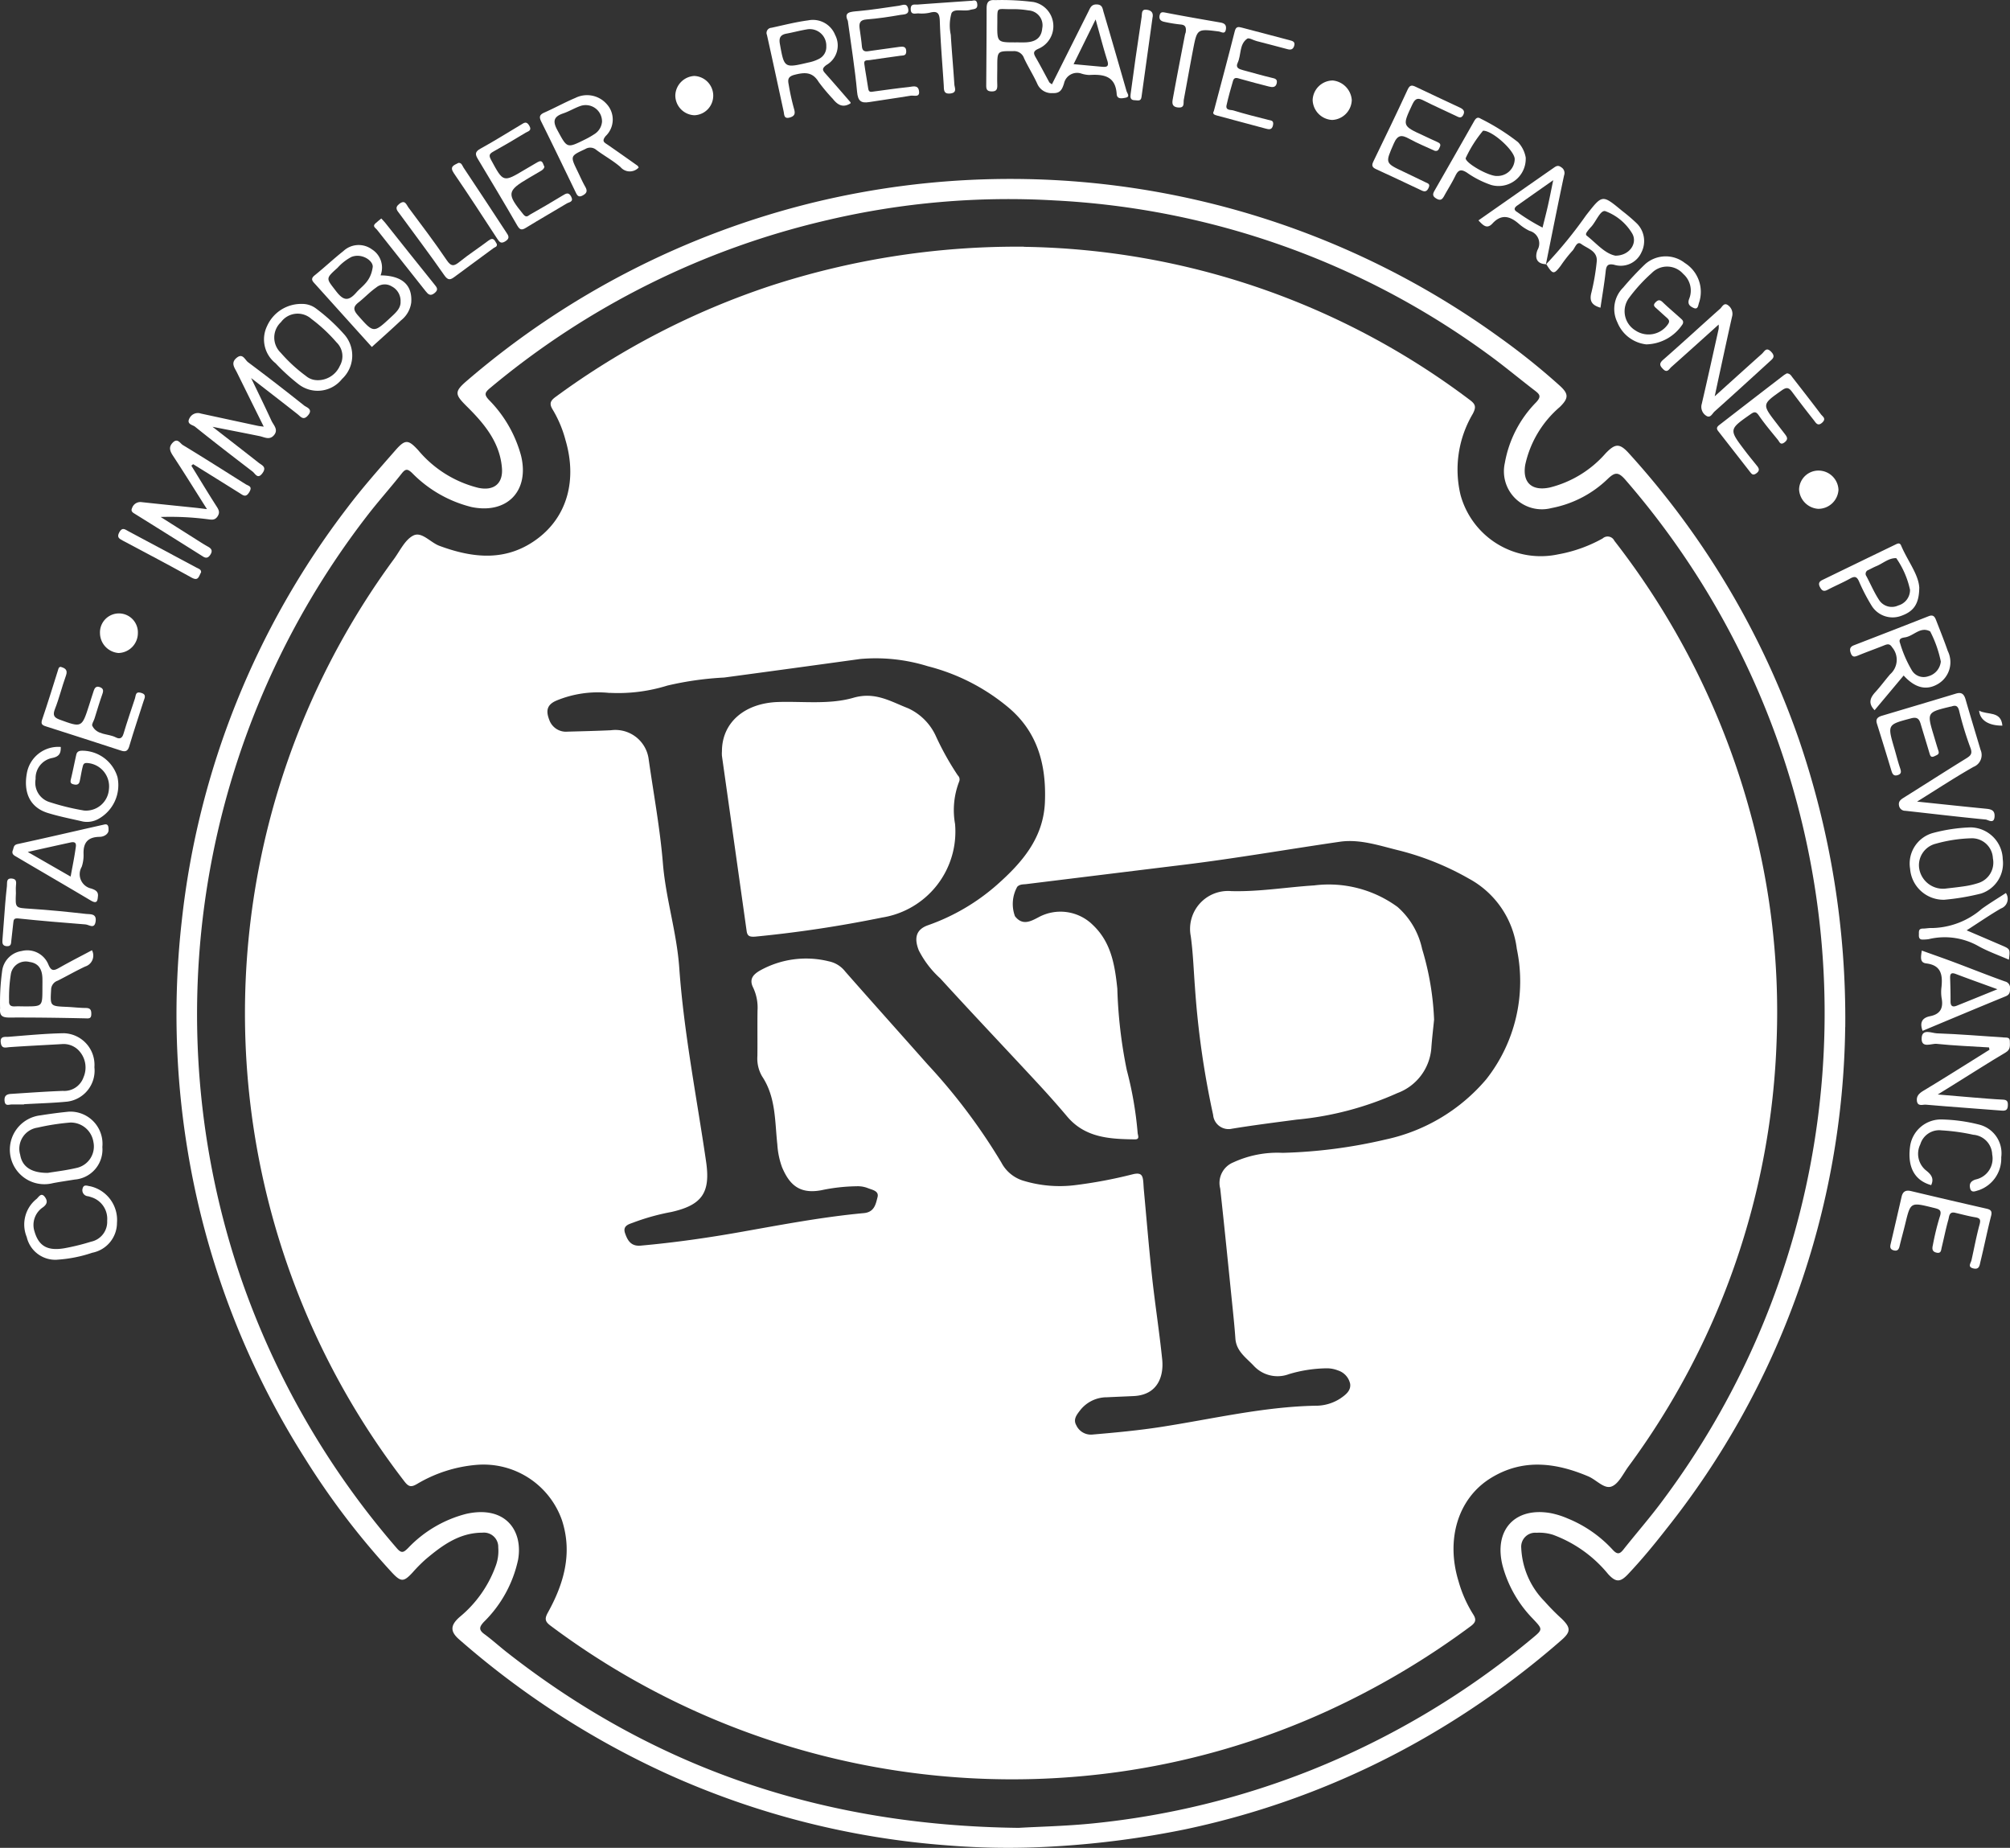 <svg id="img_logo_retraite-patrimoine_white" xmlns="http://www.w3.org/2000/svg" width="168.776" height="155.127" viewBox="0 0 168.776 155.127">
  <rect x="0" y="0" width="168.776" height="155.127" fill="#333333" stroke="none"/>
  <path id="Tracé_1662" data-name="Tracé 1662" d="M331.037,189.885c1.662-.1,3.994-.143,6.308-.381a67.767,67.767,0,0,0,18.315-4.49,69.076,69.076,0,0,0,18.495-11.034c.913-.756.9-.755.073-1.638a10.13,10.13,0,0,1-2.553-4.461c-.761-2.995,1.029-4.954,4.05-4.415a6.963,6.963,0,0,1,1.413.446,10.505,10.505,0,0,1,3.782,2.627c.367.4.579.39.9-.02,1.1-1.388,2.267-2.717,3.314-4.138a68.313,68.313,0,0,0-3.125-85.638c-.612-.711-.9-.684-1.514-.095a9.272,9.272,0,0,1-4.712,2.44,3.188,3.188,0,0,1-3.922-3.776A9.649,9.649,0,0,1,374.5,70.2c.441-.48.294-.655-.1-.96-1.353-1.035-2.659-2.134-4.041-3.129a67.457,67.457,0,0,0-36.311-12.848,66.482,66.482,0,0,0-19.031,1.642,68.049,68.049,0,0,0-28.375,14.12c-.443.37-.487.55-.083.984a10.566,10.566,0,0,1,2.7,4.695c.715,2.956-1.184,4.907-4.153,4.3a10.518,10.518,0,0,1-5.006-2.867c-.358-.331-.532-.373-.855.037-.958,1.217-2,2.372-2.942,3.6a68.438,68.438,0,0,0-10.537,64.048,69.007,69.007,0,0,0,13.068,22.6c.4.467.587.313.927-.017a10.23,10.23,0,0,1,4.9-2.882c3.274-.724,4.787,1.4,4.343,3.869a10.352,10.352,0,0,1-2.872,5.205c-.37.4-.458.658.036,1.018.65.475,1.247,1.02,1.88,1.518,12.423,9.748,26.565,14.563,42.985,14.752m69.409-67.229a68.977,68.977,0,0,1-15.04,42.165c-1.014,1.3-2.058,2.565-3.188,3.761-.657.7-1.029.709-1.682-.006a10.786,10.786,0,0,0-4.641-3.3,3.9,3.9,0,0,0-1.374-.164,1.175,1.175,0,0,0-1.277,1.273,6.8,6.8,0,0,0,1.962,4.49,18.655,18.655,0,0,0,1.439,1.457c.772.76.777,1.1-.057,1.819a71.858,71.858,0,0,1-10.913,7.864,68.806,68.806,0,0,1-20.653,7.994,77.123,77.123,0,0,1-11.09,1.44,62.915,62.915,0,0,1-8.74-.083,69.529,69.529,0,0,1-23.654-6.006,71.592,71.592,0,0,1-17.478-11.295c-.77-.67-.742-1.2.056-1.892a9.912,9.912,0,0,0,3.045-4.36,3.584,3.584,0,0,0,.184-1.463,1.2,1.2,0,0,0-1.326-1.245c-1.935,0-3.376,1.064-4.761,2.228a13.011,13.011,0,0,0-1.115,1.125c-.73.784-.958.809-1.717,0a64.511,64.511,0,0,1-7.363-9.672,69.1,69.1,0,0,1-9.837-25.989,70.051,70.051,0,0,1-.449-19.11,69.309,69.309,0,0,1,13.874-34.6c1.268-1.681,2.672-3.263,4.06-4.85.829-.948,1.087-.9,1.918,0a9.579,9.579,0,0,0,5.037,3.152c1.3.28,2.1-.347,1.988-1.671-.173-2.142-1.473-3.7-2.914-5.13-1.059-1.049-1.12-1.26.036-2.241A70.21,70.21,0,0,1,313.89,53.417a70.07,70.07,0,0,1,57.558,11.364,57.652,57.652,0,0,1,5,4.01c.778.7.8,1.06.026,1.817a8.851,8.851,0,0,0-2.9,4.853c-.249,1.5.567,2.226,2.072,1.9a9.172,9.172,0,0,0,4.677-2.864c.8-.831,1.168-.876,1.956-.006a69.757,69.757,0,0,1,14.268,24,72.344,72.344,0,0,1,3.9,24.163" transform="translate(-245.504 -36.437)" fill="#fff"/>
  <path id="Tracé_1663" data-name="Tracé 1663" d="M335.651,41.823c.884.081,1.647.153,2.411.221.381.034.575-.032.424-.51-.342-1.08-.624-2.179-.985-3.465l-1.85,3.754m-4.873-1.83c.28,0,.56.01.839,0,.763-.032,1.323-.313,1.4-1.171a1.252,1.252,0,0,0-1.145-1.51,7.546,7.546,0,0,0-1.384-.106c-1.372.023-1.224-.282-1.241,1.213-.019,1.576-.007,1.576,1.53,1.576m3.053,3.525,3.073-6.129c.149-.3.242-.6.708-.581s.474.357.551.617c.658,2.213,1.294,4.432,1.933,6.65.058.2.337.489-.091.566-.268.048-.705.151-.734-.311-.1-1.526-1.107-1.673-2.3-1.6a2.435,2.435,0,0,1-.64-.11,1.122,1.122,0,0,0-1.483.823c-.143.433-.278.842-.934.807a1.3,1.3,0,0,1-1.315-.792c-.332-.729-.768-1.411-1.107-2.138a.879.879,0,0,0-.91-.591c-1.336-.006-1.335-.029-1.337,1.318,0,.5-.019.994,0,1.491.01.357-.035.585-.492.57-.408-.012-.439-.223-.436-.533.015-2.143.03-4.286.032-6.429,0-.485.135-.748.693-.7a20.954,20.954,0,0,1,3.243.158,2.064,2.064,0,0,1,.452,3.908c-.528.223-.456.415-.238.791.386.668.739,1.355,1.11,2.032.028.05.094.079.228.186" transform="translate(-245.504 -36.437)" fill="#fff"/>
  <path id="Tracé_1664" data-name="Tracé 1664" d="M406.466,103.73c2.127.223,3.967.42,5.808.6.413.041.737.124.711.639-.034.686-.538.286-.755.266-2.248-.216-4.491-.484-6.736-.732a.521.521,0,0,1-.53-.424c-.071-.33.1-.493.365-.659,1.758-1.1,3.5-2.221,5.261-3.307.392-.242.56-.4.359-.919a27.34,27.34,0,0,1-.941-3.09c-.109-.427-.295-.481-.646-.359-.029.01-.062.007-.092.015-1.978.479-1.978.48-1.378,2.468.124.413.244.827.377,1.237.1.3-.1.34-.31.445-.307.152-.369,0-.438-.237-.245-.827-.5-1.651-.747-2.479-.122-.413-.3-.587-.795-.455-2,.53-2,.51-1.414,2.514.156.532.289,1.071.464,1.6.1.29.2.545-.2.661-.326.092-.426-.113-.506-.375q-.6-1.988-1.222-3.971c-.125-.407.118-.553.443-.65,2.066-.616,4.133-1.228,6.2-1.854.463-.141.67.032.8.47.409,1.421.843,2.834,1.264,4.252a1.071,1.071,0,0,1-.588,1.428c-1.528.864-3,1.834-4.743,2.918" transform="translate(-245.504 -36.437)" fill="#fff"/>
  <path id="Tracé_1665" data-name="Tracé 1665" d="M261.571,75.531c.691,1.12,1.369,2.248,2.079,3.356.193.3.361.537.123.9-.25.38-.573.263-.907.229a24.575,24.575,0,0,0-3.87-.179q1.368.867,2.736,1.731c.418.264.831.536,1.262.776.3.169.36.363.18.648-.153.24-.329.35-.611.173q-2.9-1.826-5.813-3.639c-.2-.124-.248-.252-.152-.45a.735.735,0,0,1,.805-.484c1.507.165,3.016.316,4.524.472.271.03.542.065.956.115-.994-1.568-1.9-3.032-2.847-4.472-.265-.4-.4-.743-.009-1.129s.608.086.827.218c1.771,1.073,3.516,2.185,5.269,3.286.24.15.605.173.321.656s-.5.3-.8.107q-1.959-1.226-3.922-2.441l-.151.126" transform="translate(-245.504 -36.437)" fill="#fff"/>
  <path id="Tracé_1666" data-name="Tracé 1666" d="M267.651,72.255c-.8-1.609-1.523-3.078-2.25-4.546-.2-.406-.548-.8-.031-1.23s.7.169.962.365q2.377,1.777,4.7,3.629c.214.171.785.305.337.832-.395.464-.612.11-.9-.115-1.211-.952-2.431-1.894-3.879-3.017.644,1.345,1.188,2.449,1.7,3.567.177.388.631.771.2,1.252-.368.411-.791.138-1.2.054-1.234-.252-2.47-.49-3.94-.78,1.4,1.089,2.64,2.048,3.872,3.018.268.21.693.345.333.856-.409.581-.61.063-.851-.122-1.62-1.243-3.24-2.484-4.829-3.765-.191-.153-.753-.2-.448-.725a.782.782,0,0,1,.946-.373q2.391.518,4.782,1.031c.115.024.234.034.5.069" transform="translate(-245.504 -36.437)" fill="#fff"/>
  <path id="Tracé_1667" data-name="Tracé 1667" d="M276.8,58.855c.058-.519-.9-1.2-1.788-.848a4.157,4.157,0,0,0-1.164.912c-1.033.926-.961.874-.133,1.952.614.8,1.03.9,1.713.117.481-.551,1.2-.9,1.372-2.133m2.34,2.882a1.369,1.369,0,0,0-.75-1.261,1.111,1.111,0,0,0-1.3.1c-.528.366-.973.851-1.481,1.249-.47.368-.445.64-.046,1.092,1.322,1.494,1.3,1.512,2.791.127.411-.381.824-.757.783-1.309m-2.413,3.828c-1.6-1.772-3.175-3.522-4.751-5.273-.206-.228-.441-.422-.052-.735.821-.66,1.588-1.386,2.414-2.039a1.88,1.88,0,0,1,2.4-.144,1.809,1.809,0,0,1,.725,2.182c1.816.019,2.685.813,2.574,2.284a2.276,2.276,0,0,1-.853,1.49c-.789.745-1.6,1.463-2.453,2.235" transform="translate(-245.504 -36.437)" fill="#fff"/>
  <path id="Tracé_1668" data-name="Tracé 1668" d="M389.819,63.681c-1.359,1.223-2.661,2.4-3.978,3.568-.173.151-.332.526-.674.188-.276-.273-.393-.467-.008-.8,1.61-1.407,3.18-2.862,4.78-4.281.173-.154.319-.543.657-.3a.886.886,0,0,1,.341.983c-.339,1.5-.662,3-.989,4.508-.143.659-.283,1.318-.463,2.16,1.4-1.263,2.676-2.417,3.959-3.564.221-.2.368-.614.793-.161.379.406.1.583-.142.808-1.534,1.4-3.065,2.8-4.616,4.186-.2.172-.358.62-.731.348a.88.88,0,0,1-.35-.98c.489-2.1.951-4.2,1.419-6.3a2.15,2.15,0,0,0,0-.361" transform="translate(-245.504 -36.437)" fill="#fff"/>
  <path id="Tracé_1669" data-name="Tracé 1669" d="M412.529,124.368c-1.471-.092-2.946-.147-4.41-.3-.442-.046-1.33.429-1.255-.529.06-.763.851-.369,1.275-.354,1.887.067,3.771.224,5.655.349.211.014.468-.029.472.3,0,.357.085.7-.348.955-1.434.849-2.838,1.75-4.254,2.63-.417.259-.834.516-1.45.9,1.131.1,2.059.179,2.987.253.833.067,1.667.141,2.5.18.334.017.407.16.4.46-.006.352-.125.492-.5.462-2.129-.171-4.26-.314-6.387-.5-.25-.022-.678.178-.75-.3-.063-.425.195-.66.548-.872,1.244-.744,2.47-1.519,3.7-2.284q.924-.576,1.845-1.156c-.012-.063-.025-.125-.038-.188" transform="translate(-245.504 -36.437)" fill="#fff"/>
  <path id="Tracé_1670" data-name="Tracé 1670" d="M314.886,40.318a1.384,1.384,0,0,0-1.646-1.411c-.573.095-1.136.25-1.707.355-.5.093-.633.363-.546.849.367,2.049.359,2.054,2.427,1.567a3.26,3.26,0,0,0,.86-.3,1.11,1.11,0,0,0,.612-1.061m2.03,4.8c-.618.385-1.065.147-1.472-.37a15.618,15.618,0,0,1-1.194-1.423c-.519-.859-1.161-.83-2.019-.611-.583.149-.584.419-.5.834a19.521,19.521,0,0,0,.435,1.987c.126.412.1.638-.339.766-.511.147-.462-.232-.524-.517-.466-2.139-.922-4.279-1.4-6.414a.431.431,0,0,1,.377-.6c1.025-.222,2.045-.486,3.082-.622a2.009,2.009,0,0,1,2.269,1.229,1.889,1.889,0,0,1-.737,2.519c-.431.321-.3.47-.049.753.7.785,1.386,1.582,2.075,2.377.015.017,0,.06,0,.091" transform="translate(-245.504 -36.437)" fill="#fff"/>
  <path id="Tracé_1671" data-name="Tracé 1671" d="M249.065,119.48c0-.309.008-.618,0-.927-.024-.721-.3-1.257-1.089-1.361a1.265,1.265,0,0,0-1.566,1.061,12.153,12.153,0,0,0-.142,2.209c-.029.381.167.479.5.461.278-.015.556,0,.834,0,1.458,0,1.458,0,1.463-1.441m4.162-3.272a.962.962,0,0,1-.568,1.365c-.784.367-1.536.8-2.31,1.19a.807.807,0,0,0-.553.752c-.077,1.391-.1,1.386,1.325,1.447.527.023,1.052.089,1.578.092.369,0,.476.146.472.5,0,.426-.214.378-.537.37-2.111-.046-4.223-.077-6.335-.066-.59,0-.842-.133-.788-.767a19.569,19.569,0,0,1,.187-3.243,1.942,1.942,0,0,1,1.624-1.575,1.913,1.913,0,0,1,2.231,1.1c.242.6.46.574.928.305.879-.5,1.785-.96,2.746-1.471" transform="translate(-245.504 -36.437)" fill="#fff"/>
  <path id="Tracé_1672" data-name="Tracé 1672" d="M296.053,46.7a1.371,1.371,0,0,0-1.807-1.368c-.493.17-.946.454-1.44.621-.784.264-.924.627-.509,1.393.832,1.537.787,1.564,2.33.8a6.856,6.856,0,0,0,.8-.458,1.357,1.357,0,0,0,.622-.984m3.081,3.8a1.017,1.017,0,0,1-1.521-.039c-.624-.544-1.37-.947-2.037-1.446a.78.78,0,0,0-.916-.073c-1.275.593-1.281.579-.657,1.861.214.44.409.892.652,1.317.2.351.118.543-.225.725-.363.193-.467-.031-.591-.286-.954-1.97-1.9-3.943-2.876-5.9-.2-.4-.164-.592.254-.777.875-.388,1.716-.854,2.6-1.227a2.195,2.195,0,0,1,2.622.5,1.918,1.918,0,0,1-.074,2.7c-.359.446-.114.536.175.734.838.579,1.669,1.167,2.5,1.755.047.033.066.1.1.157" transform="translate(-245.504 -36.437)" fill="#fff"/>
  <path id="Tracé_1673" data-name="Tracé 1673" d="M408.471,91.974a9.689,9.689,0,0,0-.894-2.531c-.81-.437-1.366.362-2.069.492-.236.043-.63.068-.457.5a10.05,10.05,0,0,0,.991,2.281,1.153,1.153,0,0,0,1.369.495,1.427,1.427,0,0,0,1.06-1.237m-3.123,1.174-2.437,2.91c-.557-.573-.382-1.035.059-1.517s.823-1.007,1.246-1.5a1.615,1.615,0,0,0,.166-2.264c-.207-.341-.419-.263-.7-.15-.713.287-1.439.542-2.149.836-.293.122-.492.172-.624-.2-.113-.319-.071-.526.262-.655,2.1-.811,4.19-1.62,6.28-2.443.446-.176.542.13.654.418.324.831.657,1.659.948,2.5a2.122,2.122,0,0,1-.8,2.76c-.97.585-1.934.368-2.9-.694" transform="translate(-245.504 -36.437)" fill="#fff"/>
  <path id="Tracé_1674" data-name="Tracé 1674" d="M381.134,57.9c1.185.013,1.9-1.038,1.422-1.862a4.415,4.415,0,0,0-2.236-1.868c-.417-.156-.785.848-1.2,1.3a4.033,4.033,0,0,0-.3.352c-.089.121-.223.287-.071.407.811.643,1.5,1.49,2.39,1.67m-5.831.745a36.713,36.713,0,0,0,3.384-4.143c1.362-1.732,1.327-1.761,3.014-.366a15.242,15.242,0,0,1,1.2,1.021,2.087,2.087,0,0,1,.427,2.463,1.9,1.9,0,0,1-2.309,1.04c-.505-.1-.641.066-.693.547-.108,1.01-.283,2.012-.438,3.063-.683-.2-.964-.524-.759-1.28a18.666,18.666,0,0,0,.44-2.55c.117-.932-.772-1.129-1.293-1.517-.384-.286-.526.354-.753.577a11.109,11.109,0,0,0-.969,1.24c-.584.762-.667.754-1.218-.127Z" transform="translate(-245.504 -36.437)" fill="#fff"/>
  <path id="Tracé_1675" data-name="Tracé 1675" d="M250.606,99.147c.015.545-.137.813-.746.928a1.719,1.719,0,0,0-1.366,1.764,1.7,1.7,0,0,0,1.2,1.942,19.86,19.86,0,0,0,2.871.7,1.927,1.927,0,0,0,2.085-1.787,1.967,1.967,0,0,0-1.789-2.2c-.342-.035-.371.143-.42.336-.1.388-.154.786-.241,1.177-.054.247-.187.343-.469.287s-.345-.157-.277-.437c.169-.687.3-1.385.458-2.074.053-.223.2-.321.474-.325a3.1,3.1,0,0,1,2.983,2.216,3.24,3.24,0,0,1-1.637,3.531,1.96,1.96,0,0,1-1.265.2c-.99-.231-1.994-.422-2.963-.724-1.443-.45-2.049-1.663-1.745-3.331a2.679,2.679,0,0,1,2.843-2.207" transform="translate(-245.504 -36.437)" fill="#fff"/>
  <path id="Tracé_1676" data-name="Tracé 1676" d="M383.764,65.35a2.971,2.971,0,0,1-2.452-1.854,2.528,2.528,0,0,1,.486-2.916,25.248,25.248,0,0,1,1.846-1.966,2.6,2.6,0,0,1,3.332-.1,2.861,2.861,0,0,1,1.2,3.314c-.087.224-.073.657-.5.444-.241-.12-.5-.276-.345-.724a1.856,1.856,0,0,0-.493-2.119,1.8,1.8,0,0,0-2.65-.061,13.6,13.6,0,0,0-1.882,2.057,1.881,1.881,0,0,0,.51,2.746,1.975,1.975,0,0,0,2.714-.474c.22-.288.121-.418-.083-.6-.28-.246-.552-.5-.829-.748-.164-.146-.353-.271-.117-.517.206-.214.367-.267.613-.029.491.474,1.017.91,1.522,1.37.131.119.264.227.16.468a3.748,3.748,0,0,1-3.034,1.706" transform="translate(-245.504 -36.437)" fill="#fff"/>
  <path id="Tracé_1677" data-name="Tracé 1677" d="M408.837,111.038c.448-.055,1.062-.116,1.671-.209a7.086,7.086,0,0,0,1.078-.251,1.8,1.8,0,0,0,1.258-2.087,1.76,1.76,0,0,0-1.87-1.678,12.147,12.147,0,0,0-2.916.451,1.859,1.859,0,0,0-1.413,2.007,2.024,2.024,0,0,0,2.192,1.767m-.076.933a2.813,2.813,0,0,1-2.868-2.59,2.665,2.665,0,0,1,1.891-3.008,13.974,13.974,0,0,1,3.2-.478,2.744,2.744,0,0,1,2.687,2.673,2.667,2.667,0,0,1-1.822,2.882,19.8,19.8,0,0,1-3.088.521" transform="translate(-245.504 -36.437)" fill="#fff"/>
  <path id="Tracé_1678" data-name="Tracé 1678" d="M272.107,68.353a2.027,2.027,0,0,0,1.936-1.209,1.617,1.617,0,0,0-.287-1.972,13.279,13.279,0,0,0-2.105-1.962,1.729,1.729,0,0,0-2.55.266,1.769,1.769,0,0,0-.023,2.575A12.971,12.971,0,0,0,271.194,68a1.472,1.472,0,0,0,.913.351m-1.225-6.4a1.926,1.926,0,0,1,1.192.41,15.529,15.529,0,0,1,2.387,2.209,2.684,2.684,0,0,1-.241,3.686,2.61,2.61,0,0,1-3.659.427,17.01,17.01,0,0,1-1.923-1.755,2.552,2.552,0,0,1-.712-3.11,3.135,3.135,0,0,1,2.956-1.867" transform="translate(-245.504 -36.437)" fill="#fff"/>
  <path id="Tracé_1679" data-name="Tracé 1679" d="M249.518,134.9c.629-.106,1.583-.213,2.508-.438a1.842,1.842,0,0,0,1.321-2.159,1.922,1.922,0,0,0-1.948-1.628,19.435,19.435,0,0,0-2.738.425,1.79,1.79,0,0,0-1.462,2.278c.16.974.891,1.53,2.319,1.522m4.58-2.175a2.528,2.528,0,0,1-2.321,2.735c-.607.1-1.217.186-1.821.3a2.9,2.9,0,1,1-1.047-5.69c.791-.127,1.587-.232,2.384-.31a2.7,2.7,0,0,1,2.805,2.964" transform="translate(-245.504 -36.437)" fill="#fff"/>
  <path id="Tracé_1680" data-name="Tracé 1680" d="M316.69,38.175c-.351-.733.213-.751.9-.809,1.137-.1,2.267-.292,3.4-.448.289-.04.64-.258.762.213.147.562-.365.507-.637.555-.943.165-1.894.309-2.848.381-.581.044-.64.337-.578.788.067.49.145.979.187,1.471.048.565.444.415.758.377.8-.1,1.589-.233,2.386-.331.269-.032.577-.069.58.377,0,.385-.252.335-.5.368-.858.112-1.714.244-2.571.365-.2.028-.5-.037-.452.3.093.7.232,1.4.332,2.1.048.339.252.266.47.236.98-.132,1.96-.273,2.943-.376.307-.032.753-.2.844.3.113.62-.423.382-.694.428-1.158.195-2.323.349-3.482.536-.692.111-.948-.093-1.018-.858-.177-1.938-.493-3.862-.779-5.981" transform="translate(-245.504 -36.437)" fill="#fff"/>
  <path id="Tracé_1681" data-name="Tracé 1681" d="M347.427,45.766c.606-2.3,1.2-4.495,1.756-6.7.1-.415.3-.389.6-.309q2.006.535,4.015,1.057c.271.069.481.14.372.488-.1.305-.3.333-.569.26-.862-.234-1.726-.452-2.589-.679-.268-.07-.639-.3-.782-.2-.682.479-.489,1.359-.8,2.024-.2.417.111.529.433.615.8.214,1.6.448,2.408.641.265.064.506.092.442.44-.072.393-.378.371-.653.3-.806-.2-1.608-.42-2.409-.643-.246-.07-.509-.185-.611.158-.2.677-.39,1.362-.545,2.051-.1.457.361.374.559.435.969.3,1.955.544,2.938.794.248.063.481.042.407.438-.084.448-.378.358-.626.294-1.34-.347-2.671-.728-4.012-1.074-.3-.076-.476-.15-.335-.392" transform="translate(-245.504 -36.437)" fill="#fff"/>
  <path id="Tracé_1682" data-name="Tracé 1682" d="M409.66,138.246c-.5-.115-.484.331-.553.575-.218.769-.371,1.555-.561,2.332-.054.22-.038.531-.43.445-.376-.082-.389-.322-.313-.634a21.756,21.756,0,0,1,.564-2.328c.23-.632-.027-.688-.535-.812-1.913-.469-1.9-.49-2.353,1.377-.151.627-.329,1.248-.477,1.876-.073.307-.232.413-.531.313-.277-.093-.265-.293-.211-.524q.463-1.977.916-3.956c.1-.447.348-.59.8-.481q3.141.748,6.288,1.465c.348.08.546.164.43.616-.328,1.28-.584,2.579-.9,3.863-.063.256-.08.659-.563.553-.551-.12-.242-.437-.182-.706.221-.991.406-1.992.671-2.97.11-.4.07-.552-.355-.622-.574-.094-1.139-.252-1.708-.382" transform="translate(-245.504 -36.437)" fill="#fff"/>
  <path id="Tracé_1683" data-name="Tracé 1683" d="M250.625,92.428c.378.108.582.269.416.73-.334.926-.565,1.889-.923,2.8-.2.51-.086.716.391.89,1.868.683,1.865.692,2.48-1.219.131-.41.256-.822.394-1.23.076-.226.21-.38.485-.285s.351.251.245.55c-.247.695-.453,1.4-.677,2.108-.065.205-.25.468-.181.6.4.8,1.316.63,1.971.966.306.157.527.105.646-.294.3-1,.637-1.99.967-2.982.078-.235.026-.594.5-.466.506.138.3.444.214.72-.4,1.261-.828,2.515-1.2,3.783-.12.4-.319.469-.667.357-2.1-.682-4.21-1.367-6.319-2.038-.316-.1-.454-.193-.324-.574.466-1.366.89-2.747,1.324-4.124.048-.151.062-.308.266-.3" transform="translate(-245.504 -36.437)" fill="#fff"/>
  <path id="Tracé_1684" data-name="Tracé 1684" d="M395.562,67.782c.261.022.347.2.458.345.8,1.027,1.6,2.05,2.382,3.088.142.187.471.361.12.69-.386.362-.547.021-.72-.2q-.924-1.164-1.811-2.357c-.252-.339-.433-.453-.862-.15-1.678,1.187-1.694,1.165-.43,2.8.227.3.456.588.681.883.177.234.308.429-.027.688-.352.273-.425-.033-.558-.2-.546-.673-1.111-1.336-1.6-2.047-.243-.35-.385-.333-.7-.112-1.82,1.276-1.828,1.27-.483,3.046.336.445.691.874,1.04,1.308.187.234.2.414-.078.614s-.386.051-.524-.126q-1.342-1.719-2.685-3.441c-.2-.26-.019-.4.151-.531q2.681-2.076,5.367-4.141a2.231,2.231,0,0,1,.282-.167" transform="translate(-245.504 -36.437)" fill="#fff"/>
  <path id="Tracé_1685" data-name="Tracé 1685" d="M291.218,50.438c-.049.214-.218.3-.372.392-.317.191-.639.372-.958.56-1.825,1.072-1.845,1.319-.447,3.037.27.332.412.113.579.019.914-.516,1.822-1.042,2.717-1.59.3-.184.523-.317.734.1.219.436-.181.445-.373.561-1.136.687-2.293,1.339-3.422,2.037-.374.231-.524.187-.748-.2-1.076-1.871-2.19-3.72-3.3-5.572-.226-.377-.26-.6.213-.862,1.164-.634,2.284-1.352,3.427-2.025.226-.133.434-.323.673.082.263.443-.116.484-.3.6-.9.548-1.8,1.08-2.717,1.588-.346.192-.382.332-.183.7,1.027,1.894,1.011,1.9,2.843.806.344-.206.693-.4,1.037-.608.47-.28.464.15.6.379" transform="translate(-245.504 -36.437)" fill="#fff"/>
  <path id="Tracé_1686" data-name="Tracé 1686" d="M365.986,49.1c-.706-.326-1.454-.627-2.154-1.013-.629-.346-.973-.348-1.3.416-.707,1.629-.756,1.606.844,2.359.614.288,1.222.591,1.836.882.2.094.4.137.251.458-.137.305-.306.358-.576.231-1.285-.6-2.565-1.218-3.856-1.805-.354-.162-.347-.35-.2-.651.966-2,1.938-3.993,2.865-6.009.187-.406.356-.4.685-.243,1.225.585,2.455,1.158,3.685,1.734.282.13.482.294.3.635-.174.322-.389.179-.622.066-.888-.428-1.792-.822-2.67-1.269-.459-.234-.708-.264-.972.3-.85,1.814-.878,1.8.933,2.63.393.181.78.372,1.176.545.2.09.3.192.186.423-.083.174-.131.358-.4.313" transform="translate(-245.504 -36.437)" fill="#fff"/>
  <path id="Tracé_1687" data-name="Tracé 1687" d="M413.223,119.483c-1.275-.465-2.395-.863-3.5-1.283-.409-.155-.482.015-.47.371.023.646.038,1.294.034,1.941,0,.406.19.486.522.354,1.086-.435,2.169-.878,3.417-1.383m-6.283,3.495c-.273-.713-.021-1.1.612-1.228.888-.174,1.141-.695.982-1.533a3.29,3.29,0,0,1-.008-.93c.1-1.01-.023-1.821-1.285-1.972-.564-.068-.442-.561-.371-1.078.939.338,1.849.655,2.751.993,1.413.531,2.814,1.092,4.236,1.6a.545.545,0,0,1,.423.6c0,.3-.034.509-.366.645-2.328.953-4.65,1.928-6.974,2.9" transform="translate(-245.504 -36.437)" fill="#fff"/>
  <path id="Tracé_1688" data-name="Tracé 1688" d="M251.433,110.031c.155-.85.305-1.57.408-2.3.036-.261.168-.695-.4-.572-1.138.247-2.275.5-3.607.8l3.6,2.067m3.185-3.894c0,.284-.329.551-.75.558-.97.014-1.375.467-1.35,1.415a3.043,3.043,0,0,1-.153,1.1,1.229,1.229,0,0,0,.8,1.824c.256.094.6.2.564.622-.037.4-.062.7-.6.386-2.067-1.23-4.15-2.435-6.221-3.659-.2-.116-.463-.228-.327-.57.085-.214.05-.437.4-.513,2.406-.52,4.8-1.082,7.205-1.623.2-.046.46-.12.429.465" transform="translate(-245.504 -36.437)" fill="#fff"/>
  <path id="Tracé_1689" data-name="Tracé 1689" d="M375.92,51.568c-1.113.783-2.064,1.449-3.012,2.12-.25.177-.335.365,0,.555a16.708,16.708,0,0,0,2.121,1.3c.158-.642.313-1.233.448-1.828.141-.625.263-1.255.447-2.143m-.584,7.045c-.858-.018-.965-.594-.736-1.192a1.094,1.094,0,0,0-.67-1.608,4.041,4.041,0,0,1-.922-.615c-.74-.635-1.449-.81-2.192,0-.471.51-.8.129-1.173-.264,2.113-1.478,4.206-2.944,6.3-4.4.191-.133.372-.273.644-.063a.56.56,0,0,1,.246.683c-.532,2.495-1.027,5-1.533,7.5l.033-.032" transform="translate(-245.504 -36.437)" fill="#fff"/>
  <path id="Tracé_1690" data-name="Tracé 1690" d="M371.158,51.207a1.443,1.443,0,0,0,1.533-1.389c.039-.7-1.888-2.447-2.66-2.406a10.383,10.383,0,0,0-1.456,2.3c-.048.388,1.823,1.473,2.583,1.5m2.458-1.513a2.279,2.279,0,0,1-2.9,2.267,8.016,8.016,0,0,1-2.049-1.044c-.51-.319-.726-.206-.963.283-.283.582-.634,1.13-.947,1.7-.16.289-.313.4-.657.195s-.289-.4-.13-.676q1.656-2.889,3.3-5.79c.142-.25.283-.419.571-.231a18.194,18.194,0,0,1,3.124,1.963,2.52,2.52,0,0,1,.658,1.337" transform="translate(-245.504 -36.437)" fill="#fff"/>
  <path id="Tracé_1691" data-name="Tracé 1691" d="M247.519,129.156h-1.024c-.253,0-.565.177-.608-.306-.037-.424.179-.558.528-.579,1.454-.093,2.909-.2,4.365-.254a1.711,1.711,0,0,0,1.736-1.142,2.074,2.074,0,0,0-.466-2.318,1.763,1.763,0,0,0-1.36-.468c-1.455.085-2.911.153-4.365.254-.351.025-.68.165-.755-.367-.083-.593.371-.476.661-.5,1.545-.122,3.091-.273,4.639-.3a2.654,2.654,0,0,1,2.561,2.853,2.621,2.621,0,0,1-2.291,2.89c-1.2.117-2.413.147-3.62.216v.021" transform="translate(-245.504 -36.437)" fill="#fff"/>
  <path id="Tracé_1692" data-name="Tracé 1692" d="M405.885,85.953a7.356,7.356,0,0,0-1.156-2.66c-.634-.02-1.112.441-1.668.67-.228.094-.445.214-.667.323a.337.337,0,0,0-.167.528c.347.656.64,1.344,1.041,1.962a1.273,1.273,0,0,0,1.634.488,1.349,1.349,0,0,0,.983-1.311m.776-.236c0,1.447-.484,2.08-1.6,2.449a2.069,2.069,0,0,1-2.408-.894,16.123,16.123,0,0,1-1.057-2.039c-.185-.408-.368-.434-.738-.227-.615.343-1.269.615-1.893.944-.331.174-.488.072-.645-.233s-.052-.466.207-.592q3.072-1.493,6.147-2.979c.154-.073.35-.179.462.086.535,1.267,1.437,2.388,1.522,3.485" transform="translate(-245.504 -36.437)" fill="#fff"/>
  <path id="Tracé_1693" data-name="Tracé 1693" d="M250.269,142.192a2.461,2.461,0,0,1-2.52-1.907,2.746,2.746,0,0,1,.8-3.179c.175-.119.4-.632.731-.172.214.3.219.563-.161.849a1.781,1.781,0,0,0-.715,2.044c.357,1.212,1.079,1.642,2.506,1.4a18.594,18.594,0,0,0,2.238-.551,1.7,1.7,0,0,0,1.355-1.757,1.9,1.9,0,0,0-1.34-1.98,2.538,2.538,0,0,0-.267-.078.506.506,0,0,1-.448-.675c.1-.355.411-.184.627-.163a2.9,2.9,0,0,1,2.251,3.067,2.56,2.56,0,0,1-2.074,2.514,11.42,11.42,0,0,1-2.98.586" transform="translate(-245.504 -36.437)" fill="#fff"/>
  <path id="Tracé_1694" data-name="Tracé 1694" d="M407.664,135.929c-1.716-.482-1.965-1.965-1.765-3.313a2.618,2.618,0,0,1,2.672-2.2,13.906,13.906,0,0,1,3.117.431,2.478,2.478,0,0,1,1.856,2.744,2.808,2.808,0,0,1-1.907,2.77c-.215.049-.592.265-.7-.147-.091-.348,0-.609.448-.758a1.792,1.792,0,0,0,1.4-2.1A1.723,1.723,0,0,0,411.2,131.7a16.766,16.766,0,0,0-2.658-.369,1.655,1.655,0,0,0-1.792,1.171,1.794,1.794,0,0,0,.482,2.194c.444.348.685.682.428,1.234" transform="translate(-245.504 -36.437)" fill="#fff"/>
  <path id="Tracé_1695" data-name="Tracé 1695" d="M410.644,114.541c1.069.458,2,.856,2.929,1.256.726.312.725.313.615,1.206-.856-.374-1.732-.682-2.535-1.125a5.748,5.748,0,0,0-4.2-.6,3.238,3.238,0,0,1-.464.034c-.3.024-.373-.144-.36-.4.012-.238-.065-.52.332-.521.247,0,.5-.057.742-.045a6.562,6.562,0,0,0,4.206-1.61c.646-.466,1.332-.878,2.025-1.331a.86.86,0,0,1-.417,1.3c-.933.54-1.823,1.155-2.875,1.832" transform="translate(-245.504 -36.437)" fill="#fff"/>
  <path id="Tracé_1696" data-name="Tracé 1696" d="M246.837,111.47c-.047,1.213-.045,1.175,1.19,1.256,1.573.1,3.143.258,4.709.435.329.038.888-.058.8.614-.093.7-.549.291-.847.267-1.879-.149-3.759-.3-5.634-.5-.376-.039-.41.091-.436.375-.044.492-.119.981-.164,1.473-.024.256-.006.5-.387.479-.361-.023-.378-.26-.359-.518q.108-1.527.232-3.051c.04-.493.089-.985.144-1.476.032-.281-.085-.686.431-.632.411.043.349.342.325.628-.019.215,0,.433,0,.65" transform="translate(-245.504 -36.437)" fill="#fff"/>
  <path id="Tracé_1697" data-name="Tracé 1697" d="M326.988,36.505c.159.044.516-.214.574.266s-.307.41-.592.495c-.534.159-1.337-.146-1.568.272a3.679,3.679,0,0,0-.063,1.815c.082,1.389.211,2.774.3,4.164.018.286.262.7-.335.768s-.532-.336-.556-.7c-.114-1.791-.271-3.58-.33-5.372-.022-.68-.2-.882-.857-.707a3.1,3.1,0,0,1-.925.056c-.268-.011-.664.163-.66-.376,0-.464.344-.349.592-.367,1.45-.108,2.9-.205,4.422-.312" transform="translate(-245.504 -36.437)" fill="#fff"/>
  <path id="Tracé_1698" data-name="Tracé 1698" d="M345.064,39.166c.07-.478-.054-.642-.425-.672a12.084,12.084,0,0,1-1.369-.223c-.264-.053-.458-.188-.4-.514.066-.355.259-.305.545-.25,1.513.292,3.032.555,4.551.818.32.055.522.172.479.539-.061.509-.38.242-.621.212-1.8-.226-1.8-.228-2.142,1.537-.267,1.392-.514,2.788-.774,4.182-.054.293.1.718-.481.664s-.494-.453-.43-.8c.321-1.758.663-3.513,1-5.268a1.363,1.363,0,0,1,.065-.224" transform="translate(-245.504 -36.437)" fill="#fff"/>
  <path id="Tracé_1699" data-name="Tracé 1699" d="M287.222,56.924c.045.241-.161.256-.268.335-1.09.809-2.186,1.609-3.278,2.415-.337.25-.541.337-.863-.127-1.213-1.748-2.5-3.443-3.755-5.162-.184-.254-.46-.49-.028-.83.486-.383.588.055.762.291,1.085,1.461,2.194,2.906,3.209,4.415.4.6.645.519,1.121.133.765-.622,1.6-1.151,2.385-1.751.471-.362.549.038.715.281" transform="translate(-245.504 -36.437)" fill="#fff"/>
  <path id="Tracé_1700" data-name="Tracé 1700" d="M357.359,46.507a1.728,1.728,0,0,1-1.634-1.681,1.705,1.705,0,0,1,1.685-1.632,1.777,1.777,0,0,1,1.6,1.64,1.725,1.725,0,0,1-1.646,1.673" transform="translate(-245.504 -36.437)" fill="#fff"/>
  <path id="Tracé_1701" data-name="Tracé 1701" d="M399.878,77.552a1.693,1.693,0,0,1-1.717,1.6,1.722,1.722,0,0,1-1.591-1.627,1.626,1.626,0,0,1,1.707-1.581,1.68,1.68,0,0,1,1.6,1.609" transform="translate(-245.504 -36.437)" fill="#fff"/>
  <path id="Tracé_1702" data-name="Tracé 1702" d="M257.081,89.591a1.672,1.672,0,0,1-1.629,1.665A1.691,1.691,0,0,1,253.9,89.6a1.592,1.592,0,1,1,3.181-.012" transform="translate(-245.504 -36.437)" fill="#fff"/>
  <path id="Tracé_1703" data-name="Tracé 1703" d="M305.392,44.512a1.64,1.64,0,0,1-1.583,1.6,1.669,1.669,0,0,1-1.6-1.688,1.69,1.69,0,0,1,1.592-1.61,1.659,1.659,0,0,1,1.592,1.693" transform="translate(-245.504 -36.437)" fill="#fff"/>
  <path id="Tracé_1704" data-name="Tracé 1704" d="M277.518,54.777c.126.138.236.245.332.364,1.369,1.718,2.731,3.443,4.113,5.15.22.273.393.451.033.747s-.546.1-.753-.158q-2.048-2.582-4.091-5.166c-.108-.138-.4-.271-.131-.518.156-.141.321-.272.5-.419" transform="translate(-245.504 -36.437)" fill="#fff"/>
  <path id="Tracé_1705" data-name="Tracé 1705" d="M342.273,37.962c-.3,2.172-.611,4.4-.92,6.625-.054.386-.33.266-.568.263-.372,0-.38-.251-.346-.508q.2-1.512.415-3.022c.166-1.157.343-2.313.512-3.47.043-.29-.045-.68.469-.59.364.065.543.265.438.7" transform="translate(-245.504 -36.437)" fill="#fff"/>
  <path id="Tracé_1706" data-name="Tracé 1706" d="M262.395,84.467c-.2.349-.223.781-.8.462-1.913-1.065-3.854-2.083-5.789-3.112-.3-.163-.513-.278-.282-.7.25-.455.486-.23.75-.09q2.859,1.522,5.715,3.054c.176.093.415.151.4.385" transform="translate(-245.504 -36.437)" fill="#fff"/>
  <path id="Tracé_1707" data-name="Tracé 1707" d="M284,50.111c.267-.027.324.24.429.4q1.8,2.7,3.574,5.416c.166.254.369.492-.057.762-.385.243-.506.066-.7-.224-1.2-1.838-2.392-3.678-3.632-5.487-.39-.57.007-.67.381-.865" transform="translate(-245.504 -36.437)" fill="#fff"/>
  <path id="Tracé_1708" data-name="Tracé 1708" d="M411.684,96.094c.707.393,1.842-.006,1.957,1.26-1.143.005-1.881-.44-1.957-1.26" transform="translate(-245.504 -36.437)" fill="#fff"/>
  <path id="Tracé_1709" data-name="Tracé 1709" d="M296.691,94.611a9.129,9.129,0,0,0-4.455.636c-.883.371-.874.944-.607,1.632a1.486,1.486,0,0,0,1.54.979c1.211-.032,2.422-.061,3.631-.117a2.817,2.817,0,0,1,3.161,2.358c.416,2.942.965,5.873,1.207,8.83s1.159,5.761,1.372,8.754c.388,5.451,1.463,10.854,2.254,16.276.378,2.592-.327,3.637-2.909,4.222a18.788,18.788,0,0,0-3.121.858c-.379.158-1.008.246-.774.927.208.607.5,1.115,1.313,1.041,2.871-.258,5.719-.665,8.556-1.173,3.381-.6,6.76-1.241,10.183-1.557.891-.082,1-.769,1.147-1.337.141-.541-.459-.61-.842-.772a2.328,2.328,0,0,0-.912-.145,15.223,15.223,0,0,0-2.953.331c-1.886.36-2.715-.513-3.315-1.939a6.779,6.779,0,0,1-.392-1.9c-.215-1.952-.113-3.971-1.283-5.724a2.97,2.97,0,0,1-.391-1.7c.015-1.274-.008-2.548.011-3.822a3.933,3.933,0,0,0-.356-1.9c-.367-.71-.03-1.1.514-1.428a7.935,7.935,0,0,1,5.833-.8,2.326,2.326,0,0,1,1.373.856c2.295,2.611,4.62,5.2,6.921,7.8a49.407,49.407,0,0,1,6.186,8.229,3.1,3.1,0,0,0,1.95,1.561,10.477,10.477,0,0,0,4.141.355,39.077,39.077,0,0,0,4.922-.919c.754-.19.863.089.91.662.018.217.026.434.046.65.227,2.439.426,4.882.691,7.317.252,2.308.612,4.6.849,6.914.136,1.329-.317,2.974-2.4,3.071-.744.035-1.489.063-2.233.1a2.849,2.849,0,0,0-2.258,1.093c-.275.362-.611.755-.321,1.26a1.348,1.348,0,0,0,1.365.776c1.915-.164,3.826-.341,5.729-.635,4.31-.666,8.57-1.692,12.961-1.784a3.777,3.777,0,0,0,2.113-.608c.446-.307.912-.655.824-1.24a1.517,1.517,0,0,0-1.025-1.116,2.546,2.546,0,0,0-.9-.177,11.465,11.465,0,0,0-3.2.485,2.718,2.718,0,0,1-2.943-.67c-.649-.7-1.492-1.233-1.567-2.319-.055-.8-.135-1.607-.217-2.409-.347-3.393-.683-6.786-1.056-10.175a1.861,1.861,0,0,1,1.1-2.2,8.846,8.846,0,0,1,4.145-.8,42.555,42.555,0,0,0,8.647-1.122,15.257,15.257,0,0,0,8.444-5.052,13.279,13.279,0,0,0,2.567-10.953,7.778,7.778,0,0,0-4.017-5.89,23.328,23.328,0,0,0-5.814-2.355c-1.651-.4-3.329-.99-5.014-.747-4.379.634-8.739,1.4-13.133,1.936s-8.793,1.08-13.19,1.62c-.272.034-.564,0-.78.229a2.962,2.962,0,0,0-.19,2.469c.626.809,1.31.441,1.982.085a3.863,3.863,0,0,1,4.505.6c1.586,1.458,1.9,3.406,2.108,5.4a39.586,39.586,0,0,0,.792,6.822,30.671,30.671,0,0,1,.915,5.294c.021.218.2.539-.238.533-2.1-.027-4.173-.126-5.686-1.924-.819-.972-1.668-1.923-2.533-2.855-2.7-2.914-5.443-5.8-8.12-8.736a8.127,8.127,0,0,1-1.8-2.35c-.425-1.07-.2-1.763.757-2.106a17.563,17.563,0,0,0,5.809-3.4c2.1-1.861,3.9-3.92,4.024-6.94.126-3.152-.616-5.96-3.188-8.048a17.117,17.117,0,0,0-6.648-3.362,14.74,14.74,0,0,0-5.683-.606q-5.7.788-11.413,1.556a26.793,26.793,0,0,0-4.771.675,13.949,13.949,0,0,1-4.84.611m34.774-37.444a63.646,63.646,0,0,1,37.45,12.856c.51.378.526.619.248,1.16a9.186,9.186,0,0,0-1.034,6.8,6.98,6.98,0,0,0,8.2,5,11.981,11.981,0,0,0,3.737-1.335.623.623,0,0,1,.982.194,64.9,64.9,0,0,1,11.43,22.888,62.975,62.975,0,0,1,2.2,18.945,63.8,63.8,0,0,1-12.459,35.9c-.436.6-.816,1.444-1.411,1.664-.614.228-1.272-.565-1.944-.85-2.756-1.168-5.51-1.507-8.18.134-2.756,1.694-3.792,5.124-2.731,8.628a10.586,10.586,0,0,0,1.221,2.786c.3.456.255.7-.191,1.029a66.909,66.909,0,0,1-12.123,7.159,63.419,63.419,0,0,1-17.467,5.078,64.679,64.679,0,0,1-47.664-12.275c-.47-.347-.52-.587-.231-1.108,1.344-2.425,2.083-4.971,1.186-7.741a6.981,6.981,0,0,0-7.154-4.66,11.64,11.64,0,0,0-4.994,1.592c-.49.287-.709.289-1.084-.2a64.372,64.372,0,0,1-.874-77.439c.509-.7.935-1.635,1.636-1.975s1.421.592,2.179.872c2.874,1.064,5.689,1.339,8.291-.645,2.454-1.873,3.266-4.911,2.3-8.211a9.884,9.884,0,0,0-1.067-2.557c-.323-.511-.219-.763.234-1.093a64.932,64.932,0,0,1,18.036-9.32,66.819,66.819,0,0,1,21.276-3.287" transform="translate(-245.504 -36.437)" fill="#fff"/>
  <path id="Tracé_1710" data-name="Tracé 1710" d="M365.921,122.043c-.079.8-.176,1.6-.232,2.4a4.377,4.377,0,0,1-2.849,3.758,26.689,26.689,0,0,1-8.463,2.228c-1.809.239-3.621.468-5.421.762a1.3,1.3,0,0,1-1.588-1.162,73.49,73.49,0,0,1-1.528-10.742c-.11-1.422-.155-2.854-.351-4.266a3.184,3.184,0,0,1,3.4-3.775c2.34.063,4.635-.332,6.953-.478a9.782,9.782,0,0,1,7.012,1.808,6.5,6.5,0,0,1,2.063,3.528,23.657,23.657,0,0,1,1.005,5.936" transform="translate(-245.504 -36.437)" fill="#fff"/>
  <path id="Tracé_1711" data-name="Tracé 1711" d="M306.124,99.521c-.005-2.422,1.9-4.066,4.737-4.152,2.107-.064,4.293.226,6.3-.354,1.83-.529,3.13.312,4.6.883a4.723,4.723,0,0,1,2.355,2.4,24.007,24.007,0,0,0,1.813,3.234.461.461,0,0,1,.115.513,6.631,6.631,0,0,0-.347,3.557,7.3,7.3,0,0,1-6.151,7.866,102.044,102.044,0,0,1-10.64,1.6c-.427.024-.645-.023-.707-.464q-1.035-7.357-2.076-14.715a2.716,2.716,0,0,1,0-.372" transform="translate(-245.504 -36.437)" fill="#fff"/>
</svg>
